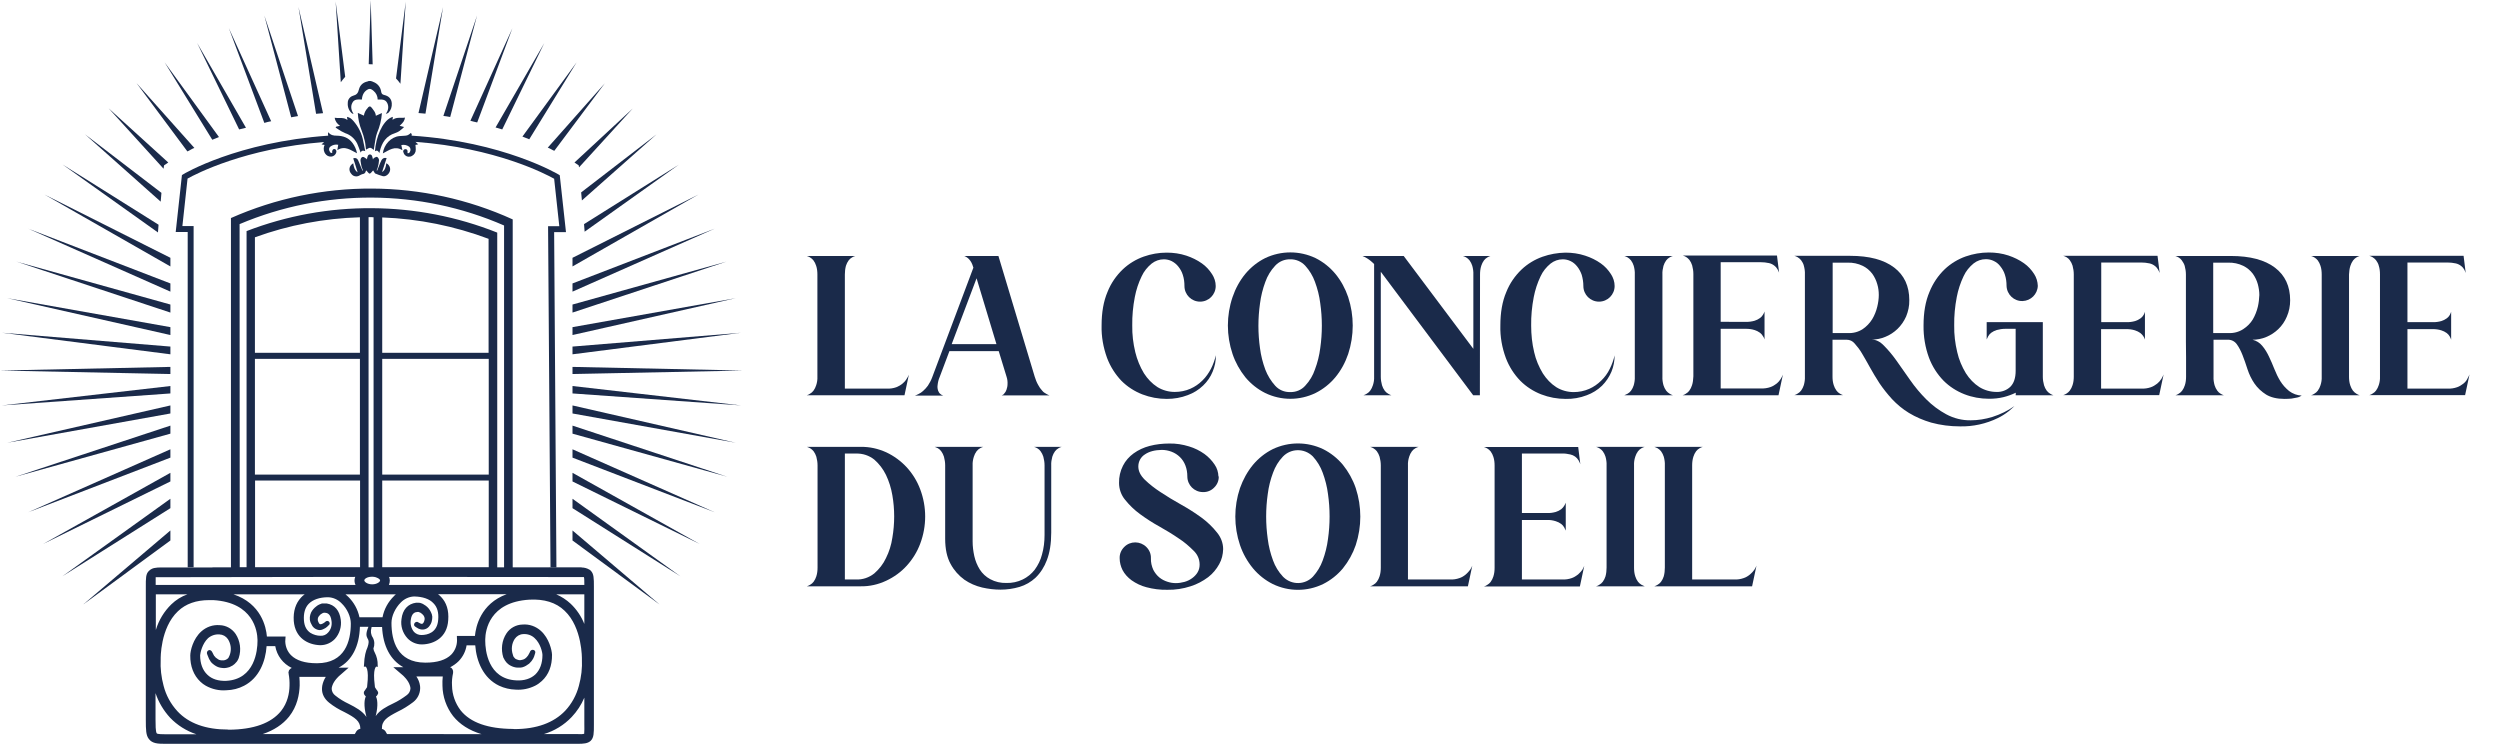 <?xml version="1.0" encoding="utf-8"?>
<!-- Generator: Adobe Illustrator 26.1.0, SVG Export Plug-In . SVG Version: 6.00 Build 0)  -->
<svg version="1.1" id="Calque_1" xmlns="http://www.w3.org/2000/svg" xmlns:xlink="http://www.w3.org/1999/xlink" x="0px" y="0px"
	 viewBox="0 0 1647.6 490.1" style="enable-background:new 0 0 1647.6 490.1;" xml:space="preserve">
<style type="text/css">
	.st0{fill:#1A2A4A;}
</style>
<path class="st0" d="M594.8,252.8c-1.2,1-2.6,1.8-4.1,2.4c-2,0.7-4,1-6.1,0.9h-27.8v-75.2c0-1.9,0.2-3.8,0.7-5.7
	c0.4-1.3,1-2.5,1.8-3.6c0.6-0.8,1.4-1.5,2.3-2c0.7-0.4,1.3-0.7,2.1-0.9h-32c0.7,0.2,1.4,0.5,2.1,0.9c0.9,0.5,1.6,1.2,2.3,2
	c0.8,1.1,1.4,2.3,1.8,3.6c0.6,1.8,0.8,3.8,0.8,5.7v67.4c0.1,1.9-0.2,3.8-0.8,5.6c-0.4,1.3-1,2.5-1.8,3.6c-0.6,0.8-1.4,1.5-2.3,2
	c-0.6,0.4-1.3,0.8-2.1,1h64.4l2.9-13.6c-0.4,1-0.9,1.9-1.5,2.8C596.8,250.9,595.9,251.9,594.8,252.8z"/>
<path class="st0" d="M686.8,257.4c-1-1.1-1.9-2.3-2.6-3.7c-1-1.7-1.7-3.6-2.3-5.5L658,168.7h-22.5c1.2,0.5,2.3,1.2,3.2,2.2
	c1.2,1.3,2,2.9,2.5,4.6l0.3,0.9l-27.2,72.4c-0.7,1.9-1.7,3.7-2.8,5.4c-0.9,1.3-2,2.4-3.2,3.5c-0.9,0.8-1.9,1.5-3,2
	c-0.7,0.4-1.5,0.7-2.3,1h18.6c-0.7-0.2-1.3-0.6-1.8-1c-0.7-0.5-1.2-1.3-1.5-2.1c-0.4-1.2-0.6-2.4-0.4-3.7c0.2-1.9,0.6-3.7,1.4-5.5
	l6.4-17h32.5l5.2,17c0.5,1.5,0.7,3.2,0.6,4.8c0,1.3-0.3,2.5-0.7,3.7c-0.3,0.9-0.8,1.8-1.5,2.5c-0.4,0.6-1,1-1.7,1.2h31.6
	c-0.7-0.3-1.5-0.6-2.1-1C688.4,259,687.5,258.3,686.8,257.4z M627.2,226.8l16.4-43.4l13.1,43.4L627.2,226.8z"/>
<path class="st0" d="M782.8,260.4c3.8-1.4,7.2-3.5,10.1-6.3c2.7-2.6,4.9-5.7,6.3-9.2c1.4-3.4,2.2-7.1,2.1-10.8
	c-0.7,3.1-1.8,6.1-3.2,8.9c-1.5,2.8-3.3,5.5-5.6,7.7c-2.3,2.3-5,4.2-8,5.5c-3.2,1.4-6.7,2.1-10.3,2.1c-4,0-8-1.1-11.4-3.2
	c-3.6-2.3-6.6-5.5-8.9-9.1c-2.6-4.3-4.5-9-5.7-13.9c-1.4-5.8-2.1-11.7-2-17.6c-0.1-6.3,0.5-12.6,1.7-18.8c0.9-4.7,2.4-9.3,4.5-13.6
	c1.5-3.3,3.8-6.1,6.6-8.4c2.3-1.8,5.1-2.8,8-2.8c1.8,0,3.6,0.4,5.2,1.2c1.7,0.9,3.1,2,4.3,3.5c1.3,1.6,2.4,3.5,3,5.5
	c0.8,2.4,1.1,4.9,1.1,7.4c0,5.7,4.6,10.3,10.3,10.3c5.7,0,10.3-4.6,10.3-10.3c0-2.8-0.9-5.5-2.4-7.8c-1.8-2.8-4-5.2-6.7-7.1
	c-3.1-2.2-6.6-3.9-10.2-5.1c-4.2-1.4-8.6-2-13-2c-5.2,0-10.3,0.9-15.1,2.6c-5.1,1.8-9.9,4.7-13.8,8.4c-4.4,4.2-7.9,9.3-10.1,14.9
	c-2.6,6.1-3.9,13.4-3.9,22.1c-0.2,7.3,1.1,14.5,3.6,21.4c2.1,5.6,5.4,10.8,9.5,15.1c3.9,3.9,8.6,6.9,13.7,8.9c5.2,2,10.6,3,16.2,3
	C773.7,262.9,778.4,262.1,782.8,260.4z"/>
<path class="st0" d="M880,248.7c3.8-4.6,6.6-9.8,8.5-15.4c4-12.2,4-25.3,0-37.5c-1.9-5.6-4.7-10.8-8.5-15.4c-3.6-4.3-8-7.8-13-10.3
	c-10.5-5-22.7-5-33.2,0c-5,2.5-9.4,6-13,10.3c-3.8,4.6-6.6,9.8-8.5,15.4c-4.1,12.1-4.1,25.3,0,37.5c1.9,5.6,4.8,10.8,8.5,15.4
	c3.6,4.3,8,7.8,13,10.3c10.5,5.1,22.7,5.1,33.2,0C872,256.5,876.4,253,880,248.7z M860.2,254.2c-2.5,2.8-6.1,4.3-9.9,4.2
	c-3.8,0.1-7.4-1.4-9.9-4.2c-2.8-3.1-5-6.7-6.5-10.6c-1.7-4.6-2.9-9.3-3.5-14.1c-1.4-9.8-1.4-19.7,0-29.5c0.6-4.8,1.8-9.6,3.5-14.2
	c1.4-4,3.6-7.6,6.5-10.7c2.6-2.8,6.2-4.3,9.9-4.2c3.7-0.1,7.3,1.4,9.9,4.2c2.8,3.1,5,6.7,6.4,10.6c1.7,4.6,2.9,9.3,3.5,14.2
	c1.4,9.8,1.4,19.7,0,29.5c-0.6,4.8-1.8,9.6-3.5,14.1C865.3,247.4,863.1,251.1,860.2,254.2z"/>
<path class="st0" d="M975.4,180.9c0-1.9,0.2-3.8,0.8-5.7c0.4-1.3,1-2.5,1.8-3.6c0.6-0.8,1.4-1.5,2.3-2c0.6-0.4,1.3-0.7,2-0.9h-18.2
	c0.7,0.2,1.4,0.5,2.1,0.9c0.9,0.5,1.6,1.2,2.3,2c0.8,1.1,1.4,2.3,1.8,3.6c0.5,1.8,0.8,3.8,0.7,5.7v49l-45.9-61.2h-27.2
	c1.2,0.5,2.3,1,3.3,1.7c1.6,1,3.1,2.3,4.4,3.6v74.3c0.1,1.9-0.2,3.8-0.8,5.6c-0.4,1.3-1,2.5-1.8,3.6c-0.6,0.8-1.4,1.5-2.3,2
	c-0.6,0.4-1.3,0.7-2.1,1H917c-0.7-0.2-1.4-0.6-2.1-1c-0.9-0.5-1.7-1.2-2.3-2c-0.8-1.1-1.4-2.3-1.8-3.6c-0.5-1.8-0.8-3.7-0.8-5.6
	v-69.2l60.9,81.4h4.4L975.4,180.9z"/>
<path class="st0" d="M1062,245c1.4-3.4,2.1-7.1,2.1-10.8c-0.7,3.1-1.8,6.1-3.2,8.9c-1.4,2.9-3.3,5.5-5.6,7.7c-2.3,2.3-5,4.2-8,5.5
	c-3.2,1.4-6.7,2.1-10.2,2.1c-4,0-8-1.1-11.4-3.2c-3.6-2.3-6.6-5.5-8.9-9.1c-2.6-4.3-4.6-9-5.7-13.9c-1.4-5.8-2-11.7-2-17.6
	c-0.1-6.3,0.5-12.6,1.7-18.8c0.9-4.7,2.4-9.3,4.5-13.7c1.5-3.3,3.8-6.1,6.6-8.4c2.3-1.8,5.1-2.8,8-2.8c1.8,0,3.6,0.4,5.2,1.2
	c1.7,0.8,3.1,2,4.3,3.5c1.3,1.6,2.3,3.5,3,5.5c0.7,2.4,1.1,4.9,1.1,7.4c0,5.7,4.6,10.3,10.3,10.3c5.7,0,10.3-4.6,10.3-10.3l0,0
	c0-2.8-0.9-5.5-2.4-7.8c-1.8-2.8-4-5.2-6.7-7.1c-3.1-2.2-6.6-3.9-10.3-5.1c-4.2-1.4-8.6-2-13-2c-5.2,0.1-10.3,1-15.1,2.7
	c-5.1,1.8-9.9,4.7-13.8,8.4c-4.4,4.2-7.9,9.3-10.1,14.9c-2.6,6.1-3.9,13.4-3.9,22.1c-0.2,7.3,1.1,14.5,3.6,21.3
	c2.1,5.6,5.4,10.8,9.6,15.1c3.9,3.9,8.6,6.9,13.7,8.9c5.2,2,10.6,3,16.2,3c4.7,0.1,9.4-0.7,13.8-2.4c3.8-1.4,7.2-3.5,10.1-6.3
	C1058.4,251.6,1060.5,248.5,1062,245z"/>
<path class="st0" d="M1096.3,175.2c0.4-1.3,1-2.5,1.8-3.6c0.6-0.8,1.4-1.5,2.3-2c0.7-0.4,1.4-0.7,2.1-0.9h-32
	c0.7,0.2,1.4,0.5,2.1,0.9c0.9,0.5,1.6,1.2,2.3,2c0.8,1.1,1.4,2.3,1.8,3.6c0.5,1.8,0.8,3.8,0.7,5.7v67.4c0.1,1.9-0.2,3.8-0.7,5.6
	c-0.4,1.3-1,2.5-1.8,3.6c-0.6,0.8-1.4,1.5-2.3,2c-0.7,0.4-1.4,0.7-2.1,1h32c-0.7-0.2-1.4-0.6-2.1-1c-0.9-0.5-1.6-1.2-2.3-2
	c-0.8-1.1-1.4-2.3-1.8-3.6c-0.5-1.8-0.8-3.7-0.7-5.6v-67.4C1095.5,179,1095.8,177.1,1096.3,175.2z"/>
<path class="st0" d="M1115.1,253.9c-0.4,1.3-1,2.5-1.8,3.6c-0.6,0.8-1.4,1.5-2.3,2c-0.6,0.4-1.3,0.8-2.1,1h63.2l2.9-13.6
	c-0.4,1-0.9,1.9-1.4,2.8c-0.7,1.1-1.6,2.2-2.6,3c-1.3,1-2.7,1.9-4.2,2.4c-2,0.7-4.1,1-6.2,0.9H1134v-39.3h16.6
	c1.9,0,3.8,0.2,5.7,0.8c1.3,0.4,2.5,1,3.6,1.8c0.8,0.6,1.5,1.4,2,2.3c0.4,0.6,0.8,1.3,1,2.1v-18.4c-0.2,0.7-0.6,1.4-1,2.1
	c-0.5,0.9-1.2,1.6-2,2.2c-1.1,0.8-2.3,1.4-3.6,1.8c-1.8,0.5-3.8,0.8-5.7,0.7H1134v-39.3h26.3c1.9,0,3.8,0.2,5.6,0.6
	c1.3,0.3,2.5,0.9,3.5,1.7c0.8,0.6,1.5,1.4,2,2.3c0.4,0.7,0.8,1.5,1.1,2.3l-1.4-11.3H1109c0.7,0.2,1.4,0.5,2.1,0.9
	c0.9,0.5,1.6,1.2,2.3,2c0.8,1.1,1.4,2.3,1.8,3.6c0.5,1.8,0.8,3.8,0.8,5.7v67.4C1115.9,250.2,1115.7,252.1,1115.1,253.9z"/>
<path class="st0" d="M1313,274.8c-4.6,1.4-9.4,2.2-14.2,2.2c-5.6,0.1-11.2-1.3-16.2-4c-4.8-2.6-9.2-5.9-13.1-9.8
	c-3.9-3.9-7.5-8.2-10.7-12.8c-3.2-4.6-6.2-8.9-9-12.8c-2.5-3.5-5.2-6.8-8.2-9.8c-2.6-2.7-5.3-4-8.1-4c3.1,0,6.2-0.6,9-1.8
	c3-1.2,5.7-3,8-5.2c2.4-2.3,4.3-5.1,5.7-8.2c1.4-3.4,2.2-7.1,2.1-10.8c0-9.2-3.3-16.4-10-21.5c-6.7-5.1-16.3-7.7-29.1-7.7h-36.6
	c0.7,0.2,1.4,0.5,2.1,0.9c0.9,0.5,1.6,1.2,2.3,2c0.8,1.1,1.5,2.3,1.8,3.6c0.5,1.8,0.8,3.8,0.7,5.7v67.4c0.1,1.9-0.2,3.8-0.7,5.6
	c-0.4,1.3-1,2.5-1.8,3.6c-0.6,0.8-1.4,1.5-2.3,2c-0.6,0.4-1.3,0.8-2.1,1h32c-0.7-0.2-1.4-0.6-2.1-1c-0.9-0.5-1.6-1.2-2.2-2
	c-0.8-1.1-1.4-2.3-1.8-3.6c-0.6-1.8-0.8-3.7-0.8-5.6v-24.3h9.4c2,0,3.9,0.9,5.2,2.5c1.8,2,3.4,4.1,4.8,6.5c1.6,2.7,3.4,5.8,5.2,9.1
	s4,6.9,6.3,10.5c2.5,3.7,5.3,7.2,8.3,10.5c3.3,3.5,7,6.6,11.1,9.1c4.6,2.8,9.6,4.9,14.7,6.4c6.2,1.7,12.6,2.5,19,2.5
	c8.6,0.2,17.2-1.7,25-5.5c2.5-1.2,4.8-2.7,7-4.4c1.8-1.5,3-2.6,3.9-3.5C1323.3,270.7,1318.3,273.1,1313,274.8z M1227.6,216.9
	c-2.9,1.9-6.4,2.8-9.9,2.6h-9.9v-46.4h9.9c3.4-0.1,6.8,0.6,9.9,2.1c2.5,1.2,4.6,3,6.3,5.2c1.5,2.1,2.6,4.4,3.3,6.9
	c0.7,2.3,1,4.7,1,7.1c0,2.6-0.4,5.2-1,7.7c-0.7,2.9-1.8,5.7-3.3,8.2C1232.3,212.9,1230.1,215.2,1227.6,216.9z"/>
<path class="st0" d="M1328.4,260.5h24.9c-0.7-0.2-1.4-0.6-2.1-1c-0.9-0.5-1.6-1.2-2.3-2c-0.8-1.1-1.4-2.3-1.8-3.6
	c-0.5-1.8-0.8-3.7-0.8-5.6v-36h-37v11.4c0.3-0.6,0.6-1.3,1-2.1c0.5-0.9,1.2-1.7,2-2.3c1.1-0.8,2.3-1.4,3.6-1.8
	c1.8-0.5,3.7-0.8,5.7-0.8h6.8v27.7c0,4.7-1.2,8.2-3.5,10.5c-2.4,2.3-5.7,3.5-9,3.4c-4,0-8-1.1-11.4-3.2c-3.6-2.3-6.6-5.5-8.9-9.1
	c-2.6-4.3-4.6-9-5.7-13.9c-1.4-5.8-2.1-11.7-2-17.6c-0.1-6.3,0.5-12.6,1.7-18.8c0.9-4.7,2.4-9.3,4.5-13.7c1.5-3.3,3.8-6.1,6.6-8.4
	c2.3-1.8,5.1-2.8,8.1-2.8c1.8,0,3.6,0.4,5.2,1.2c1.7,0.8,3.2,2,4.3,3.5c1.3,1.6,2.4,3.5,3,5.5c0.8,2.4,1.1,4.9,1.1,7.4
	c0.2,5.7,4.9,10.2,10.6,10c5.4-0.2,9.8-4.5,10-10c-0.1-2.8-0.9-5.5-2.4-7.8c-1.8-2.8-4-5.2-6.7-7.1c-3.1-2.2-6.6-3.9-10.2-5.1
	c-4.2-1.4-8.6-2-13-2c-5.2,0-10.3,0.9-15.2,2.6c-5.1,1.8-9.9,4.7-13.8,8.4c-4.4,4.2-7.8,9.3-10.1,15c-2.6,6.1-3.9,13.4-3.9,22.1
	c-0.1,7.3,1.1,14.5,3.6,21.3c2.1,5.6,5.4,10.8,9.6,15.1c3.9,3.9,8.6,6.9,13.7,8.9c5.1,2,10.6,3,16.2,3c3.3,0,6.5-0.3,9.7-1.1
	c2.8-0.7,5.5-1.7,8-2.9L1328.4,260.5L1328.4,260.5z"/>
<path class="st0" d="M1421.7,252.8c-1.3,1-2.7,1.9-4.2,2.4c-2,0.7-4.1,1-6.2,0.9h-26.6v-39.2h16.6c1.9,0,3.8,0.2,5.7,0.8
	c1.3,0.4,2.5,1,3.6,1.8c1.4,1.1,2.5,2.6,3,4.3v-18.3c-0.2,0.7-0.5,1.4-0.9,2.1c-0.5,0.9-1.2,1.6-2,2.2c-1.1,0.8-2.3,1.4-3.6,1.8
	c-1.8,0.5-3.8,0.8-5.7,0.7h-16.6v-39.3h26.3c1.9,0,3.8,0.2,5.6,0.6c1.3,0.3,2.5,0.9,3.5,1.7c0.8,0.6,1.5,1.4,2,2.3
	c0.4,0.7,0.8,1.5,1.1,2.3l-1.4-11.3h-62.1c0.7,0.2,1.4,0.5,2.1,0.9c0.9,0.5,1.6,1.2,2.2,2c0.8,1.1,1.4,2.3,1.8,3.6
	c0.5,1.8,0.8,3.8,0.8,5.7v67.4c0,1.9-0.2,3.8-0.8,5.6c-0.4,1.3-1,2.5-1.8,3.6c-0.6,0.8-1.4,1.5-2.2,2c-0.7,0.4-1.4,0.8-2.1,1h63.2
	l2.9-13.6c-0.4,1-0.9,1.9-1.4,2.8C1423.7,250.9,1422.8,251.9,1421.7,252.8z"/>
<path class="st0" d="M1502.9,251.3c-1.6-2.6-2.9-5.3-4-8.1c-1.2-2.9-2.3-5.7-3.6-8.3c-1.2-2.5-2.6-4.9-4.4-7c-1.6-2-3.9-3.4-6.4-4
	c3.1,0,6.2-0.6,9-1.8c3-1.2,5.7-3,8-5.2c2.4-2.3,4.3-5.1,5.6-8.2c1.5-3.4,2.2-7.1,2.2-10.8c0-9.2-3.3-16.4-10-21.5
	c-6.7-5.1-16.4-7.7-29.1-7.7h-36.6c0.7,0.2,1.4,0.5,2.1,0.9c0.9,0.5,1.6,1.2,2.2,2c0.8,1.1,1.5,2.3,1.9,3.6c0.5,1.8,0.8,3.8,0.8,5.7
	v35.7c0,2.4,0,5.3,0,8.5s0.1,6.7,0.1,10.5v12.7c0,1.9-0.2,3.8-0.8,5.6c-0.4,1.3-1,2.5-1.8,3.6c-0.6,0.8-1.4,1.5-2.3,2
	c-0.6,0.4-1.3,0.8-2.1,1h31.9c-0.7-0.2-1.4-0.6-2.1-1c-0.9-0.5-1.6-1.2-2.2-2c-0.8-1.1-1.4-2.3-1.8-3.6c-0.5-1.8-0.8-3.7-0.7-5.6
	v-24.4h9.4c2.3-0.1,4.5,1,5.9,2.9c1.6,2.2,2.8,4.7,3.8,7.2c1.1,2.8,2.2,5.9,3.3,9.4c1.1,3.3,2.6,6.5,4.6,9.4c2,2.9,4.6,5.3,7.6,7.2
	c3.1,1.9,7.2,2.9,12.2,2.9c1.5,0,3-0.1,4.5-0.2c1.3-0.2,2.5-0.4,3.8-0.7c1.1-0.2,2.1-0.7,3-1.3c-3-0.1-5.9-1.2-8.3-3
	C1506.3,255.8,1504.4,253.7,1502.9,251.3z M1478.4,216.9c-2.9,1.9-6.4,2.8-9.9,2.6h-9.9v-46.4h9.9c3.4-0.1,6.8,0.6,9.9,2.1
	c2.5,1.2,4.6,3,6.3,5.2c1.5,2.1,2.6,4.4,3.3,6.9c0.6,2.3,1,4.7,1,7.1c-0.1,2.6-0.4,5.2-1,7.8c-0.7,2.9-1.8,5.7-3.3,8.3
	C1483.2,213,1481,215.2,1478.4,216.9z"/>
<path class="st0" d="M1549,175.2c0.4-1.3,1-2.5,1.8-3.6c1.1-1.4,2.6-2.4,4.3-2.9h-32c0.7,0.2,1.4,0.5,2.1,0.9c0.9,0.5,1.6,1.2,2.3,2
	c0.8,1.1,1.4,2.3,1.8,3.6c0.6,1.8,0.8,3.8,0.8,5.7v67.4c0.1,1.9-0.2,3.8-0.8,5.6c-0.4,1.3-1,2.5-1.8,3.6c-0.6,0.8-1.4,1.5-2.3,2
	c-0.6,0.4-1.3,0.8-2.1,1h32c-0.7-0.2-1.4-0.6-2.1-1c-0.9-0.5-1.6-1.2-2.3-2c-0.8-1.1-1.4-2.3-1.8-3.6c-0.6-1.8-0.8-3.7-0.8-5.6
	v-67.4C1548.2,179,1548.4,177,1549,175.2z"/>
<path class="st0" d="M1623.5,252.8c-1.3,1-2.7,1.9-4.2,2.4c-2,0.7-4.1,1-6.2,0.9h-26.5v-39.2h16.6c1.9,0,3.8,0.2,5.7,0.8
	c1.3,0.4,2.5,1,3.6,1.8c0.8,0.6,1.5,1.4,2,2.3c0.4,0.7,0.7,1.4,0.9,2.1v-18.4c-0.2,0.7-0.6,1.4-0.9,2.1c-0.5,0.9-1.2,1.6-2,2.2
	c-1.1,0.8-2.3,1.4-3.6,1.8c-1.8,0.5-3.8,0.8-5.7,0.7h-16.6v-39.3h26.3c1.9,0,3.8,0.2,5.6,0.6c1.3,0.3,2.5,0.9,3.5,1.7
	c0.8,0.6,1.5,1.4,2,2.3c0.4,0.7,0.7,1.5,1,2.3l-1.4-11.3h-62.1c0.7,0.2,1.4,0.5,2.1,0.9c0.9,0.5,1.6,1.2,2.3,2
	c0.8,1.1,1.5,2.3,1.8,3.6c0.6,1.8,0.8,3.8,0.8,5.7v67.4c0.1,1.9-0.2,3.8-0.8,5.6c-0.4,1.3-1,2.5-1.8,3.6c-0.6,0.8-1.4,1.5-2.3,2
	c-0.6,0.4-1.3,0.8-2.1,1h63.1l2.9-13.6c-0.4,1-0.9,1.9-1.4,2.8C1625.5,250.9,1624.6,251.9,1623.5,252.8z"/>
<path class="st0" d="M597.6,308c-3.8-4.1-8.4-7.5-13.5-9.9c-5.3-2.4-11-3.7-16.8-3.6h-35.5c0.7,0.2,1.4,0.6,2.1,0.9
	c0.9,0.5,1.6,1.2,2.3,2c0.8,1.1,1.4,2.3,1.8,3.6c0.5,1.8,0.8,3.8,0.8,5.7v67.4c0,1.9-0.2,3.8-0.8,5.7c-0.4,1.3-1,2.5-1.8,3.6
	c-0.6,0.8-1.4,1.5-2.3,2c-0.7,0.4-1.3,0.7-2.1,1h35.5c5.8,0.1,11.5-1.2,16.8-3.7c5.1-2.4,9.7-5.7,13.5-9.9c3.9-4.3,6.9-9.2,8.9-14.6
	c4.3-11.5,4.3-24.1,0-35.6C604.5,317.2,601.5,312.3,597.6,308z M588.1,354.4c-0.7,4.7-2.1,9.2-4.2,13.4c-1.8,3.9-4.5,7.3-7.7,10.1
	c-3.4,2.7-7.6,4.2-12,4h-7.4v-83h7.4c4.4-0.1,8.6,1.3,12,4c3.2,2.8,5.8,6.2,7.7,10.1c2,4.2,3.4,8.7,4.2,13.4
	C589.7,335.6,589.7,345.1,588.1,354.4L588.1,354.4z"/>
<path class="st0" d="M683.6,295.4c0.9,0.5,1.6,1.2,2.2,2c0.8,1.1,1.4,2.3,1.8,3.6c0.5,1.8,0.8,3.8,0.8,5.7v45.9
	c0,4.4-0.5,8.7-1.7,12.9c-0.9,3.6-2.6,7-4.8,10c-2.1,2.7-4.8,4.9-7.9,6.4c-3.3,1.6-7,2.4-10.7,2.3c-3.7,0.1-7.4-0.7-10.7-2.5
	c-2.8-1.5-5.2-3.7-6.9-6.4c-1.7-2.7-2.9-5.7-3.6-8.8c-0.7-3.2-1.1-6.4-1.1-9.6v-50.2c-0.1-1.9,0.2-3.8,0.8-5.7
	c0.4-1.3,1-2.5,1.8-3.6c0.6-0.8,1.4-1.5,2.3-2c0.7-0.4,1.4-0.7,2.1-0.9h-32c0.7,0.2,1.4,0.6,2.1,0.9c0.9,0.5,1.6,1.2,2.2,2
	c0.8,1.1,1.4,2.3,1.8,3.6c0.5,1.8,0.8,3.8,0.8,5.7V355c0,6.8,1.2,12.4,3.6,16.7c2.2,4.1,5.3,7.6,9,10.3c3.6,2.5,7.6,4.2,11.8,5.2
	c4,0.9,8,1.4,12.1,1.4c4.2,0,8.4-0.6,12.5-1.8c4-1.2,7.6-3.3,10.6-6.1c3.3-3.2,5.8-7.2,7.4-11.5c1.9-4.9,2.9-10.9,2.9-18.2v-44.3
	c-0.1-1.9,0.2-3.8,0.7-5.7c0.4-1.3,1-2.5,1.8-3.6c0.6-0.8,1.4-1.5,2.3-2c0.6-0.4,1.3-0.7,2.1-0.9h-18.2
	C682.2,294.7,682.9,295,683.6,295.4z"/>
<path class="st0" d="M791.8,341.1c-4.3-3.1-8.8-6-13.5-8.6c-4.9-2.7-9.4-5.5-13.5-8.2c-3.7-2.4-7.2-5.1-10.4-8.2
	c-2.8-2.8-4.2-5.6-4.2-8.7c0-3.2,1.6-6.2,4.3-7.9c2.9-2,6.6-2.9,11.1-3c2.2,0,4.4,0.4,6.5,1.2c4.2,1.6,7.5,4.8,9.1,9
	c0.9,2.3,1.3,4.8,1.3,7.3c0,5.7,4.6,10.3,10.3,10.3c2.8,0.1,5.5-1,7.4-3c2-1.9,3.1-4.6,3-7.3L803,314c-0.1-2.8-0.9-5.5-2.5-7.8
	c-1.8-2.7-4.1-5.1-6.7-7c-3.1-2.2-6.5-3.9-10.2-5c-4.2-1.3-8.6-2-13-1.9c-4.4,0-8.8,0.5-13,1.6c-3.8,1-7.3,2.6-10.5,4.9
	c-2.9,2.1-5.4,4.9-7,8.1c-1.8,3.5-2.7,7.5-2.6,11.4c0,4,1.4,8,4,11.1c2.8,3.5,6.1,6.7,9.8,9.4c4.1,3,8.4,5.8,12.8,8.2
	c4.6,2.6,8.9,5.2,12.8,7.9c3.6,2.3,6.8,5.1,9.8,8.1c2.5,2.4,3.9,5.6,3.9,9.1c0,1.8-0.4,3.6-1.4,5.2c-0.9,1.5-2.2,2.8-3.6,3.8
	c-1.5,1.1-3.2,1.9-5,2.4c-1.8,0.5-3.8,0.8-5.7,0.8c-1.9,0-3.7-0.3-5.5-0.9c-1.9-0.6-3.7-1.5-5.3-2.8c-1.7-1.4-3-3.1-4-5
	c-1.1-2.4-1.7-5-1.6-7.7c0.1-2.8-1-5.4-3-7.4c-4-4-10.6-4.1-14.6,0c-2,2-3.1,4.6-3,7.4c0,2.7,0.7,5.4,1.9,7.8
	c1.4,2.7,3.5,4.9,5.9,6.7c3,2.1,6.3,3.7,9.8,4.6c4.5,1.2,9.1,1.8,13.8,1.7c5.2,0.1,10.4-0.7,15.3-2.3c4.2-1.3,8.1-3.4,11.6-6
	c3-2.3,5.5-5.3,7.3-8.6c1.7-3,2.5-6.4,2.6-9.9c0-4-1.5-7.9-4.1-11C799.1,347.2,795.6,343.9,791.8,341.1z"/>
<path class="st0" d="M885,306.3c-3.6-4.3-8-7.8-13-10.3c-10.5-5-22.7-5-33.2,0c-5,2.5-9.4,6-13,10.3c-3.8,4.6-6.6,9.8-8.6,15.4
	c-4.1,12.2-4.1,25.3,0,37.5c1.9,5.6,4.8,10.8,8.6,15.4c3.6,4.3,8,7.8,13,10.3c10.5,5.1,22.7,5.1,33.2,0c5-2.5,9.4-6,13-10.3
	c3.7-4.6,6.6-9.8,8.5-15.4c4-12.2,4-25.3,0-37.5C891.6,316.1,888.7,310.9,885,306.3z M875.2,355.2c-0.6,4.8-1.8,9.6-3.5,14.2
	c-1.4,3.9-3.6,7.5-6.4,10.6c-5.2,5.5-13.9,5.7-19.4,0.4c-0.1-0.1-0.3-0.3-0.4-0.4c-2.9-3.1-5.1-6.7-6.5-10.6
	c-1.7-4.6-2.9-9.3-3.5-14.2c-1.4-9.8-1.4-19.8,0-29.6c0.6-4.8,1.8-9.6,3.5-14.1c1.4-3.9,3.6-7.6,6.5-10.6c5.3-5.5,14-5.6,19.5-0.3
	c0.1,0.1,0.2,0.2,0.3,0.3c2.8,3.1,5,6.7,6.4,10.6c1.7,4.6,2.9,9.3,3.5,14.1C876.6,335.4,876.6,345.4,875.2,355.2z"/>
<path class="st0" d="M966,378.6c-1.2,1-2.6,1.9-4.2,2.4c-2,0.7-4,1-6.1,0.9h-27.8v-75.2c-0.1-1.9,0.2-3.8,0.8-5.7
	c0.4-1.3,1-2.5,1.8-3.6c0.6-0.8,1.4-1.5,2.3-2c0.7-0.4,1.4-0.7,2.1-0.9h-31.9c0.7,0.2,1.4,0.5,2.1,0.9c0.9,0.5,1.6,1.2,2.3,2
	c0.8,1.1,1.4,2.3,1.8,3.6c0.5,1.8,0.8,3.8,0.8,5.7v67.4c0,1.9-0.2,3.8-0.8,5.7c-0.4,1.3-1,2.5-1.8,3.6c-0.6,0.8-1.4,1.5-2.3,2
	c-0.6,0.4-1.3,0.8-2.1,1h64.4l2.9-13.6c-0.4,1-0.9,1.9-1.5,2.8C968,376.7,967,377.7,966,378.6z"/>
<path class="st0" d="M1040,378.6c-1.3,1-2.7,1.9-4.2,2.4c-2,0.7-4.1,1-6.2,0.9H1003v-39.2h16.6c1.9-0.1,3.8,0.2,5.7,0.8
	c1.3,0.4,2.5,1,3.6,1.8c0.8,0.6,1.5,1.4,2,2.3c0.4,0.7,0.7,1.4,1,2.1v-18.4c-0.3,0.7-0.6,1.4-1,2c-0.5,0.9-1.2,1.6-2,2.3
	c-1.1,0.8-2.3,1.4-3.6,1.8c-1.8,0.5-3.8,0.8-5.7,0.7H1003v-39.2h26.3c1.9-0.1,3.8,0.2,5.6,0.6c2.3,0.5,4.3,1.9,5.5,4
	c0.4,0.8,0.8,1.5,1.1,2.4l-1.4-11.3H978c0.7,0.2,1.4,0.5,2.1,0.9c0.9,0.5,1.6,1.2,2.3,2c0.8,1.1,1.4,2.3,1.8,3.6
	c0.6,1.8,0.8,3.8,0.8,5.7v67.4c0,1.9-0.2,3.8-0.8,5.7c-0.4,1.3-1,2.5-1.8,3.6c-0.6,0.8-1.4,1.5-2.3,2c-0.6,0.4-1.3,0.8-2.1,1h63.2
	l2.9-13.6c-0.4,1-0.9,1.9-1.4,2.8C1041.9,376.7,1041,377.7,1040,378.6z"/>
<path class="st0" d="M1077.7,301c0.4-1.3,1-2.5,1.8-3.6c0.6-0.8,1.4-1.5,2.3-2c0.7-0.4,1.4-0.7,2.1-0.9h-32c0.7,0.2,1.4,0.5,2.1,0.9
	c0.9,0.5,1.6,1.2,2.3,2c0.8,1.1,1.4,2.3,1.8,3.6c0.5,1.8,0.8,3.8,0.7,5.7v67.4c0,1.9-0.2,3.8-0.7,5.7c-0.4,1.3-1,2.5-1.8,3.6
	c-0.6,0.8-1.4,1.5-2.3,2c-0.6,0.4-1.3,0.8-2.1,1h32c-0.7-0.3-1.4-0.6-2.1-1c-0.9-0.5-1.6-1.2-2.3-2c-0.8-1.1-1.4-2.3-1.8-3.6
	c-0.6-1.8-0.8-3.8-0.8-5.7v-67.4C1076.8,304.8,1077.1,302.8,1077.7,301z"/>
<path class="st0" d="M1153.3,378.6c-1.2,1-2.6,1.9-4.2,2.4c-2,0.7-4,1-6.1,0.9h-27.8v-75.2c0-1.9,0.2-3.8,0.8-5.7
	c0.4-1.3,1-2.5,1.8-3.6c0.6-0.8,1.4-1.5,2.3-2c0.7-0.4,1.4-0.7,2.1-0.9h-31.9c0.7,0.2,1.4,0.6,2.1,0.9c0.9,0.5,1.6,1.2,2.3,2
	c0.8,1.1,1.4,2.3,1.8,3.6c0.5,1.8,0.8,3.8,0.7,5.7v67.4c0,1.9-0.2,3.8-0.7,5.7c-0.4,1.3-1,2.5-1.8,3.6c-0.6,0.8-1.4,1.5-2.3,2
	c-0.6,0.4-1.3,0.7-2.1,1h64.4l2.9-13.6c-0.4,1-0.9,1.9-1.5,2.8C1155.3,376.7,1154.4,377.7,1153.3,378.6z"/>
<path class="st0" d="M244.3,0L243,42.3c0.9,0,1.7,0,2.6,0.1L244.3,0z"/>
<path class="st0" d="M292,4.7l-16.2,69.8c1.5,0.1,3.1,0.3,4.6,0.4L292,4.7z"/>
<path class="st0" d="M314.5,80.7l23.2-62.1l-27.7,61C311.5,80,313,80.4,314.5,80.7z"/>
<path class="st0" d="M348.8,91.8L380,41.1L344.3,90C345.8,90.5,347.3,91.3,348.8,91.8z"/>
<polygon class="st0" points="381.4,109 381.6,110.3 417,71.5 378.6,107.1 "/>
<polygon class="st0" points="385.3,152.7 447.4,108.5 384.9,147.7 "/>
<path class="st0" d="M267.4,1.1L261,51.7c1.1,1.1,2,2.3,2.9,3.5L267.4,1.1z"/>
<path class="st0" d="M296.7,77.1l17.7-66.9l-22.2,66.2C293.7,76.6,295.2,76.8,296.7,77.1L296.7,77.1z"/>
<polygon class="st0" points="331,85.3 358.7,28.4 326.6,84 "/>
<path class="st0" d="M365.3,99.4l33.3-44.5L361,97.3C362.5,97.8,363.8,98.8,365.3,99.4z"/>
<polygon class="st0" points="383.5,132.1 432.6,88.6 383,126.8 "/>
<path class="st0" d="M212.9,74.6l-16.2-70L208.3,75C209.8,74.9,211.4,74.7,212.9,74.6z"/>
<path class="st0" d="M178.7,79.9l-27.9-61.4L174.2,81C175.7,80.5,177.2,80.2,178.7,79.9z"/>
<path class="st0" d="M144.3,90.3l-35.8-49.2l31.4,51C141.5,91.6,142.9,90.8,144.3,90.3z"/>
<polygon class="st0" points="108.1,109 110.9,107.1 71.6,71.4 107.8,111.2 "/>
<polygon class="st0" points="104.5,148.1 104.5,148.1 41.2,108.4 104.1,153.2 "/>
<polygon class="st0" points="112.3,186.8 18.6,150.7 112.3,192.2 "/>
<polygon class="st0" points="112.3,215.6 4.7,196.5 112.3,220.8 "/>
<polygon class="st0" points="112.3,241.8 0,244.2 112.3,246.5 "/>
<polygon class="st0" points="112.3,267.2 4.7,291.8 112.3,272.5 "/>
<polygon class="st0" points="112.3,296.1 18.6,337.6 112.3,301.6 "/>
<polygon class="st0" points="112.3,328.7 41.1,379.8 112.3,334.9 "/>
<path class="st0" d="M227.5,50.6L221.2,1l3.4,53.2C225.5,53,226.4,51.8,227.5,50.6z"/>
<path class="st0" d="M196.4,76.5l-22.2-66.3l17.7,67.1C193.4,77,194.9,76.8,196.4,76.5z"/>
<path class="st0" d="M162.1,84.2l-32.2-55.9l27.7,57C159.1,85,160.6,84.6,162.1,84.2z"/>
<path class="st0" d="M128.1,97.5L90,54.8l33.5,45C125,99.2,126.5,98,128.1,97.5z"/>
<polygon class="st0" points="106.4,127.1 56,88.5 105.9,132.9 "/>
<polygon class="st0" points="112.3,169.9 29.3,128.2 112.3,175.6 "/>
<polygon class="st0" points="112.3,200.7 10.8,172.4 112.3,206 "/>
<polygon class="st0" points="112.3,228.4 1.3,219.3 112.3,233.5 "/>
<polygon class="st0" points="112.3,254.4 1.1,267.2 112.3,259.3 "/>
<polygon class="st0" points="112.3,280.5 10.2,314.2 112.3,285.8 "/>
<polygon class="st0" points="112.3,311.6 28.4,358.5 112.3,317.3 "/>
<polygon class="st0" points="112.3,349.6 54.8,398.4 112.3,356.2 "/>
<polygon class="st0" points="377.3,192.2 471,150.7 377.3,186.8 "/>
<polygon class="st0" points="377.3,220.8 484.9,196.5 377.3,215.6 "/>
<polygon class="st0" points="377.3,246.5 489.6,244.2 377.3,241.8 "/>
<polygon class="st0" points="377.3,272.5 484.9,291.8 377.3,267.2 "/>
<polygon class="st0" points="377.3,296.1 377.3,301.6 471,337.6 "/>
<polygon class="st0" points="377.3,334.9 448.4,379.8 377.3,328.7 "/>
<polygon class="st0" points="377.3,175.6 460.3,128.2 377.3,169.9 "/>
<polygon class="st0" points="377.3,206 478.8,172.4 377.3,200.7 "/>
<polygon class="st0" points="377.3,233.5 488.3,219.3 377.3,228.4 "/>
<polygon class="st0" points="377.3,259.3 488.5,267.2 377.3,254.4 "/>
<polygon class="st0" points="377.3,280.5 377.3,285.8 479.3,314.2 "/>
<polygon class="st0" points="377.3,311.6 377.3,317.3 461.1,358.5 "/>
<polygon class="st0" points="377.3,356.2 434.7,398.4 377.3,349.6 "/>
<path class="st0" d="M216.4,89.4c-59.8,4.1-95.4,25.2-95.7,25.5l-0.8,0.5l-4.1,37.5h7.9v221h3.9V149h-7.4l3.4-31.3
	c5.5-3.1,38-20,90-24.1l-1.7,1.6c0.6,0.1,1.3,0.2,2,0.3c-0.1,0.4-0.2,0.8-0.4,1.1c-0.8,3.5,1.5,6.8,4.7,6.6c1.8-0.1,3.3-1.5,3.5-3.3
	c0-1-0.5-1.6-1.3-1.7s-1.4,0.6-1.5,1.6c0,0.3,0,0.6,0.1,0.9c-1.1,0.4-1.4-0.3-1.8-1.1c-0.6-0.9-0.4-2.2,0.4-2.9
	c1.5-1.2,3.4-1.7,5.3-1.3c-0.2,1.1-0.4,2.1-0.6,3.5c5.2-3.2,8.9,0.2,13,2.1c-0.5-2.5-1.5-4.8-3-6.8c-2.7-3.6-6.3-4.7-10.4-4.8
	c-2,0-3.9-0.2-5.6-2.3c-0.1,0.7-0.2,1.3-0.1,2C216.3,89.2,216.4,89.3,216.4,89.4z"/>
<path class="st0" d="M263.1,89.7c-5.5,0.6-10.1,5.6-10.8,11.4c4-2,7.8-5.3,12.9-2.1c-0.3-1.4-0.5-2.4-0.7-3.4c1.8-0.4,3.7,0,5.2,1.1
	c0.8,0.8,1.1,2,0.6,3c-0.3,0.9-0.8,1.5-1.8,1.2c0.1-0.2,0.1-0.5,0.1-0.8c0.1-1.1-0.4-1.8-1.4-1.8c-0.8,0-1.4,0.6-1.5,1.4
	c0,0.2,0,0.3,0.1,0.5c0.2,0.8,0.6,1.6,1.2,2.1c1.3,1.2,3.2,1.3,4.6,0.4c1.5-0.8,2.5-2.4,2.4-4.2c0-1-0.1-2-0.2-3
	c0.6-0.1,1.3-0.2,1.8-0.4c-0.6-0.6-1.2-1.1-1.8-1.6c52.8,3.9,85.9,21.2,91.4,24.3l3.4,31.3h-7.4l1.6,224.9h3.9l-1.5-221h7.8
	l-4.1-37.5l-0.8-0.5c-0.4-0.2-36.4-21.7-96.9-25.6c0,0,0.6-0.6-0.4-1.8c-1.8,1.6-2.4,1.8-4.7,1.9C265.1,89.5,264.1,89.6,263.1,89.7z
	"/>
<polygon class="st0" points="362.4,373.8 361.8,373.8 361.9,373.9 362.4,373.9 "/>
<path class="st0" d="M233,75.1c-1.5-2.4-2.1-4.9-0.8-7.3c1.3-2.7,3.9-2.2,6.3-2.2c0.2-3.2,1.6-5.5,4-6.7c0.7-0.4,1.6-0.4,2.3,0
	c0.5,0.3,1,0.6,1.4,1c1.7,1.4,2.7,3.5,2.7,5.7c2.5,0,5.1-0.4,6.4,2.5c1.1,2.4,0.5,4.8-1,7c0.7-0.2,1.3-0.5,1.8-0.9
	c1.5-1.6,2.3-3.8,2.1-6.1c-0.2-2.9-1.9-4.8-5-5.5c-1.3-0.3-1.8-0.9-2-2.2c-0.4-3-2.4-5.4-5.2-6.4c-0.1-0.1-0.3-0.1-0.4-0.2l-1.2-0.4
	H243c-0.1,0-0.2,0-0.3,0.1c-0.4,0.2-0.8,0.3-1.3,0.4c-2.4,0.7-4.2,2.5-4.8,4.9c-0.6,2.6-1.6,3.7-3.9,4.3c-2.1,0.6-3.6,2.6-3.5,4.8
	c-0.2,2.5,0.7,4.9,2.5,6.6C232,74.8,232.5,75,233,75.1z"/>
<path class="st0" d="M246.4,98.8c0-0.6,0.1-1.2,0.2-1.8c0.6-3.1,0.8-6.5,1.9-9.4c1.8-4.2,2.9-8.6,3.2-13.1c-1.4,0.6-2.7,1.2-4,1.8
	c-0.1-1.3-0.6-2.5-1.4-3.5c-0.5-0.8-1.1-1.5-1.7-2.2c-0.6-0.6-1.1-0.6-1.8,0c-0.2,0.1-0.3,0.3-0.4,0.5c-1.4,1.4-2.3,3.2-2.6,5.1
	c-1.3-0.6-2.6-1.2-4-1.8c0.2,3.9,1,7.8,2.5,11.5c0.9,2.3,1.6,4.6,2.1,7c0.5,1.9,0.5,3.9,0.8,5.7c1-0.4,1.8-1.2,2.7-1.2
	S245.5,98.3,246.4,98.8z"/>
<path class="st0" d="M232.8,107.6c-2.9,1.7-3.3,4.9-1.1,7.2c1.3,1.6,3.6,1.9,5.3,0.8c0.5-0.3,1.1-0.6,1.7-0.8c1.1-0.2,2-0.5,2.3-1.8
	c0.1-0.3,0.2-0.5,0.4-0.7c0.9,0.9,1.6,2.2,2.3,2.1s1.4-1.3,2.2-2.1c0.1,0.2,0.4,0.7,0.7,1.1s0.4,0.8,0.6,0.9
	c1.6,0.7,3.3,1.3,5.1,1.8c1.9,0.5,4.2-1.4,4.7-3.5c0.5-2-0.5-4.1-2.4-5c-0.3,2.4-0.8,4.6-2.8,5.8c1-3,2-6.1,3-9.2
	c-2-0.5-3.2,0.4-4.2,3.1c-0.6,1.7-1.3,3.4-2,5.1c-0.1-0.1-0.3-0.1-0.4-0.2c0.3-0.5,0.5-1.1,0.7-1.7c0.5-1.6,0.8-3.3,0.9-5
	c-0.1-0.9-0.6-1.7-1.3-2.1c-0.5-0.2-1.3,0.4-2,0.7c-0.3,0.1-0.4,0.6-0.7,1c-0.4-1.6-0.5-3.3-2-3.3s-1.7,1.8-2,3.3
	c-0.2-0.3-0.2-0.5-0.4-0.5c-0.7-0.4-1.6-1.3-2.3-1.2c-1.1,0.2-1.6,1.4-1.5,2.6c0.2,1.3,0.4,2.6,0.7,3.9c0.3,0.8,0.6,1.6,0.9,2.4
	l-0.3,0.2c-0.5-1.1-1-2.2-1.4-3.3c-0.4-1.2-1-2.4-1.5-3.6c-0.5-1.2-1.8-1.8-3-1.3c-0.1,0-0.2,0.1-0.2,0.1c1,3.1,2,6.1,2.9,9.2
	C233.7,112.2,233.1,110,232.8,107.6z"/>
<path class="st0" d="M224.1,82.9c-1.1,0.3-1.9,0.4-2.6,0.6c-0.1,0.2-0.2,0.4-0.3,0.6c0.5,0.3,1,0.7,1.5,1c1.5,1,3.2,2,4.9,2.7
	c3.4,1.1,6.2,3.6,7.8,6.8c0.9,1.9,1.5,4,2.3,6c0.5-1.5,1.7-1.5,3-1c-0.5-2.3-0.8-4.4-1.3-6.5c-0.9-5-3.2-9.7-6.6-13.5
	c-0.5-0.6-1.1-1.1-1.7-1.6c-0.7-0.5-1.6-0.8-2.4-1c0.1,0.7,0.1,1.3,0.3,2.1c-0.6-0.5-1.4-0.9-2.2-1.1c-2-0.5-4.1,0-6.2-0.4
	C220.8,79.7,222.2,81.7,224.1,82.9z"/>
<path class="st0" d="M257.8,77.4c-5.9,2.7-10.1,13.2-10.7,22.3c1.3-0.9,2.2-0.3,2.9,1.2c0.1-0.5,0.2-0.9,0.3-1.2
	c1.4-5.9,4.4-10.2,9.9-11.9c1.1-0.3,2.1-0.9,3.1-1.5c1.1-0.8,2.1-1.7,3-2.6c-1.2-0.3-2-0.6-2.9-0.8c2.5-2.3,3.2-3.4,3.5-5.4
	c-1.5,0.3-3.2,0-4.8,0.2c-1.2,0.1-2.4,0.5-3.4,1.3c0.1-0.8,0.2-1.4,0.2-2C258.6,77.1,258.1,77.3,257.8,77.4z"/>
<path class="st0" d="M374.1,373.9h-2.9h0h-12.9h-7.6l0,0h5.3h2.6h-20.7V144.6c-58.9-26.8-126.5-27.1-185.7-0.9v23.1v47.9V253v48.3
	v38.2v34.4H140v0.1h-9h-19.2l0,0h-4.4l0,0h-2c-0.9,0-1.8,0-2.7,0.2c-1.7,0.1-3.3,0.8-4.5,2c-2.2,2-2.1,5.1-2.1,10.5c0,1,0,2.2,0,3.4
	v84.2c0,6.8,0.1,10.3,2,12.7c2.2,3,5.9,3.2,10.6,3.2h272.1c3.8,0,6.6-0.2,8.5-2c2.1-2.1,2.1-5.1,2.1-10.6c0-1,0-2.2,0-3.4v-84.2
	c0-1.2,0-2.4,0-3.4c0-5.4,0-8.5-2.1-10.5c-0.2-0.3-0.5-0.5-0.9-0.7c-1.5-0.9-3.3-1.4-5.1-1.4v-0.1H374.1z M157.9,147.7
	c55.8-23.6,118.8-23.3,174.3,0.9v225.3h-4.5V153.3c-53-21.1-112-21.5-165.2-1v221.5h-4.5L157.9,147.7z M273.1,412.5
	c0.5,0.4,0.9,0.8,1.5,1.1h0c0.7,0.5,1.5,0.9,2.3,1.1c1.1,0.3,2.3,0.3,3.4-0.1c1.2-0.4,2.2-1.2,2.9-2.3l0.7-1.1
	c0.3-0.6,0.4-0.9,0.5-1.2l0.1-0.4c0.3-1,0.4-2.1,0.4-3.2c-0.1-1-0.4-2.1-0.9-3c-0.8-1.7-1.9-3.1-3.4-4.2c-0.6-0.4-1.2-0.8-1.9-1.2
	c-0.6-0.3-1.3-0.5-1.9-0.7c-0.8-0.1-1.7-0.1-2.5-0.1c-5.5,0.7-9,4.6-9.7,10.8c-0.7,4.6,0.8,9.2,3.9,12.6c2.4,2.6,5.9,4.1,9.4,4.1
	h0.4c7.7-0.2,16.4-4.5,17.1-16c0.5-6.4-1.1-11.6-4.8-15.4c-0.6-0.6-1.2-1.2-1.9-1.7h45.2c-17.2,6.3-20.3,21.4-20.9,27.5h-11.9
	l0.1,3.2c-0.1,3.4-1.4,6.6-3.8,9.1c-3.5,3.5-9.2,5.3-16.9,5.3h-0.4c-18.3-0.1-22.1-14.4-22.1-26.2c0-4.5,2.5-9.8,6.1-13.4
	c2.3-2.4,5.5-3.9,8.8-4h0.1c5.5,0.1,10.1,1.6,12.7,4.5c2.5,2.5,3.5,6.1,3.1,10.8c-0.6,8.6-7.1,10.1-11.1,10.1c-1.8,0-3.5-0.7-4.8-2
	c-1.8-2.1-2.6-5-2.2-7.8c0.6-5,3.1-5.3,4.5-5.4h0.4c0.2,0,0.4,0,0.5,0.1c0.3,0.1,0.7,0.3,1,0.4c0.8,0.5,1.5,1.1,2.1,1.9
	c0.3,0.4,0.4,0.9,0.6,1.4c0.1,0.5,0.1,0.9,0,1.4l-0.1,0.3c0,0.2-0.1,0.4-0.1,0.5l-0.4,0.9c-0.2,0.3-0.4,0.6-0.7,0.8
	c-0.4,0.3-1.2,0.1-2-0.4l0,0c-0.5-0.2-0.9-0.5-1.3-0.7c-0.1-0.1-0.2-0.1-0.3-0.1c-1.1,0-2,0.8-2,1.9c0,0,0,0,0,0.1
	C273,412,273,412.3,273.1,412.5z M259.7,392.8c-3.9,3.8-6.6,8.7-7.6,14h-15.2c-1.1-5.2-3.7-9.9-7.5-13.6c-0.6-0.5-1.2-1-1.7-1.5
	h33.2C260.4,392.1,260,392.4,259.7,392.8L259.7,392.8z M175.9,419.5c-0.5-6.3-3.8-21.7-22-27.8h46.9c-0.9,0.6-1.7,1.3-2.4,2.1
	c-3.6,3.9-5.2,9-4.8,15.4c0.9,11.4,9.5,15.7,17.2,16h0.4c3.6,0,7-1.5,9.5-4.1c3.1-3.4,4.5-8.1,3.9-12.6c-0.8-6.2-4-9.9-9.3-10.8
	c0,0-2.7,0-3.1,0c-0.6,0.2-1.2,0.4-1.8,0.7c-0.7,0.3-1.3,0.7-1.9,1.2c-1.5,1.1-2.7,2.5-3.5,4.1c-0.4,0.9-0.7,2-0.8,3
	c-0.1,1.1,0,2.2,0.4,3.3l0.1,0.3c0.2,0.4,0.3,0.6,0.6,1.2l0.6,1.1c0.7,1,1.7,1.8,2.8,2.2c1.1,0.5,2.3,0.6,3.5,0.2
	c0.8-0.3,1.6-0.7,2.3-1.1c0.6-0.4,1.2-0.9,1.8-1.5l0,0c0.2-0.3,0.5-0.6,0.7-0.8c0.1-0.1,0.1-0.1,0.2-0.1l0,0
	c0.1-0.2,0.1-0.4,0.1-0.6c0-0.9-0.7-1.7-1.6-1.7c0,0,0,0,0,0c-0.4,0-0.9,0.2-1.2,0.5c-0.5,0.5-1.1,0.9-1.7,1.2
	c-0.5,0.3-1.1,0.5-1.6,0.5c-0.2,0-0.4-0.1-0.5-0.2c-0.2-0.1-0.5-0.4-0.6-0.7l-0.4-0.9c0-0.1-0.1-0.3-0.2-0.5V409
	c-0.1-0.5-0.1-1,0-1.5c0.1-0.5,0.3-0.9,0.6-1.3c0.5-0.7,1.2-1.4,2-1.8c0.3-0.2,0.6-0.4,1-0.5c0.2-0.1,0.3-0.1,0.5-0.1h0.4
	c1.4,0.1,3.9,0.4,4.5,5.5c0.4,2.8-0.4,5.6-2.3,7.6c-1.2,1.4-3,2.2-4.9,2.1c-2.4,0-4.7-0.7-6.7-1.9c-2.2-1.5-4-3.9-4.3-8.3
	c-0.3-4.6,0.7-8.3,3.1-10.8c2.7-2.8,7.2-4.4,12.8-4.4c3.4,0.1,6.6,1.6,8.9,4c3.7,3.5,6.1,8.9,6.1,13.3c0,11.8-3.9,26.1-22.1,26.2
	h-0.4c-7.7,0-13.4-1.8-16.9-5.3c-2.4-2.4-3.7-5.7-3.8-9.1l0.2-3.2L175.9,419.5z M250.5,382.5c0,1-2.1,2.6-5.2,2.6s-5.2-1.6-5.2-2.6
	s1.8-2.3,4.7-2.4h1C248.6,380.3,250.5,381.7,250.5,382.5L250.5,382.5z M246.2,160.9L246.2,160.9v213h-3.3V143.1h0.8
	c0.9,0,1.7,0,2.5,0.1L246.2,160.9z M237.2,312.8h-69.2v-76.3h69.2V312.8z M237.2,232.5h-69.2v-76.1c22.2-8.1,45.6-12.5,69.2-13.2
	L237.2,232.5z M168.1,316.7h69.2v57.1h-69.2V316.7z M322.1,236.5v76.3h-70.2v-76.3H322.1z M251.9,232.5v-89.2
	c24,0.9,47.7,5.7,70.1,14.1v75.1L251.9,232.5z M322.1,316.7v57.1h-70.2v-57.1H322.1z M102.6,380.4L102.6,380.4c0.5,0,2.8,0,6.3,0
	c0.6,0,1.2,0,1.9,0c28.8-0.1,123.3-0.2,123.3-0.2c-0.7,1.7-0.6,3.7,0.2,5.3H105h-2.4C102.6,383.2,102.6,380.8,102.6,380.4z
	 M123.5,391.7c-4,1.4-7.6,3.7-10.6,6.6c-4.7,4.6-8.2,10.3-10.1,16.6c-0.1,0.1-0.1,0.3-0.1,0.4v-23.6L123.5,391.7z M108.7,483.9
	c-1.5,0-4.9,0-5.4-0.6c-0.8-1.1-0.8-6-0.8-9.1v-17.4c2,6,5.3,11.5,9.6,16.2c4.8,5,10.7,8.7,17.3,10.9H108.7z M150.3,480.8
	c-14.6,0-25.9-4-33.4-12.1c-4.4-4.8-7.5-10.5-9.1-16.8c-1.5-5.6-2.2-11.4-1.9-17.2v-0.4c0-0.2-0.4-20.4,11.4-31.5
	c5.1-4.9,12.1-7.3,20.5-7.3c0.9,0,1.8,0,2.8,0c26.4,1.6,29,20.4,29.1,26.1c0,0.2,0,0.5,0,0.7v0.3c0,5.9-1.7,25.1-20.6,26.1
	c-5.1,0.2-9.4-1.1-12.4-4c-3.2-3-4.8-7.5-4.8-12.8c0.1-1.7,1.4-7.7,5.2-11.3c2.1-1.8,4.8-2.7,7.5-2.5c2.3,0.1,4.3,1.2,5.6,3.1
	c2,3.1,2.5,7,1.2,10.5l-0.3,0.7c0,0.1-0.1,0.3-0.2,0.4l-0.1,0.2c0,0.1,0,0.2-0.4,0.7c-0.1,0.1-0.2,0.2-0.3,0.3
	c-0.1,0.1-0.3,0.2-0.4,0.3c-0.1,0-0.2,0.1-0.3,0.2s-0.4,0.2-0.8,0.4c-0.4,0.1-0.7,0.2-1.1,0.3h-0.7h-1c-0.4-0.1-0.9-0.2-1.3-0.3
	c-0.5-0.2-0.9-0.5-1.3-0.8c-0.4-0.2-0.7-0.5-1-0.7l-0.1-0.1l-0.4-0.5c-0.2-0.2-0.3-0.4-0.5-0.5c-0.4-0.6-0.7-1.3-1-1.9l-0.5-0.9
	c-0.3-0.6-0.9-1-1.6-1.1l-0.5,0.1c-0.9,0.3-1.4,1.3-1.2,2.2l0.3,0.9c0.3,0.9,0.7,1.8,1.1,2.7c0.2,0.4,0.4,0.7,0.7,1.1l0.4,0.7
	c0.5,0.6,0.9,1.1,1.5,1.5c0.6,0.5,1.3,1,2,1.4c0.8,0.5,1.7,0.8,2.6,1l1.4,0.2l1.3,0.1c0.9,0,1.8-0.2,2.6-0.4c0.7-0.1,1.4-0.4,2-0.8
	l1-0.5c0.4-0.3,0.9-0.7,1.3-1c0.5-0.5,1-1,1.4-1.5c0.3-0.4,0.6-0.8,0.8-1.3l0.4-0.8c0.1-0.2,0.2-0.4,0.2-0.6
	c1.7-5.2,0.9-11-2.1-15.6c-2.4-3.5-6.3-5.7-10.5-5.8c-4.5-0.4-8.9,1.2-12.2,4.2c-5.4,4.9-7.2,12.7-7.2,15.8
	c-0.1,7,2.2,13.1,6.7,17.3c1.1,1,2.2,1.9,3.5,2.6c4.1,2.3,8.9,3.4,13.6,3c4.1-0.1,8.1-1.1,11.7-3c9.8-5.1,14.1-15.8,14.8-26.1h5.7
	c1.1,6.3,5.1,11.6,10.9,14.4c-0.2,0.1-0.4,0.2-0.6,0.3s-0.3,0.2-0.4,0.3c-0.2,0.1-0.3,0.3-0.4,0.5c-0.1,0.1-0.3,0.3-0.4,0.4
	c-0.1,0.2-0.1,0.3-0.2,0.6c-0.1,0.2-0.1,0.3-0.1,0.5l-0.1,0.4c0,0.2,0,0.4,0.1,0.4l0,0.4c0.5,2.6,0.7,5.3,0.6,8
	c-0.1,4.9-1.3,11.2-5.6,16.6c-6.5,8-18,12.2-34.5,12.3L150.3,480.8z M237.1,480.4c-1.2,0.3-2.2,1.2-2.7,2.4c-0.2,0.3-0.4,0.7-0.6,1
	h-60.7c7.4-2.5,13.2-6.3,17.4-11.5c5.4-6.8,6.8-14.6,7-20.5c0-1.9,0-3.8-0.2-5.7h17.4c-1.1,1.7-1.9,3.7-2.3,5.7
	c-0.1,0.7-0.2,1.5-0.2,2.3c0,3.4,1.6,6.5,4.7,9c3.1,2.5,6.5,4.5,10.1,6.2c7.1,3.7,10.4,5.9,10.5,11L237.1,480.4z M240.9,439.3
	c0,0,2.5,0.9,1.1,12.6c0,0.3-0.1,0.6-0.1,1c-0.3,0.5-1,1.5-1.7,2.5c-0.4,0.4-0.5,1-0.4,1.6c0.2,0.8,0.7,1.5,1.3,2
	c-0.8,1.6-1.7,5.6,0.4,13.5c-2.7-4-7.1-6.3-11.6-8.6c-3.2-1.5-6.2-3.3-8.9-5.5c-1.4-1-2.3-2.6-2.4-4.3c0-0.7,0.1-1.5,0.4-2.2
	c1.1-3.4,4.4-6.3,4.5-6.4l6.3-5.5h-6.6c8.7-4.6,13.6-14,14-26.9h5.6c-1.9,4.6-1.4,6.1-0.5,7.8c0.2,0.3,0.4,0.7,0.5,1.1
	c0.5,1.6-0.4,4-0.7,4.9c-0.9,1.9-2,5.4-2.2,11.4l-0.1,1.1L240.9,439.3z M247.6,471.9c1.9-7.5,0.9-11.4,0.2-12.9
	c0.7-0.5,1.1-1.2,1.4-2c0.1-0.6-0.1-1.1-0.4-1.6c-0.6-0.8-1.2-1.6-1.7-2.5c0-0.4-0.1-0.7-0.1-1c-1.5-11.6,1-12.5,0.9-12.6l1.1,0.2
	l-0.1-1.1c0.1-2.9-0.6-5.8-1.9-8.3c-0.5-0.8-0.8-1.8-0.9-2.7c0.9-2.3,0.8-5-0.4-7.2c-1.3-1.9-1.6-4.2-0.9-6.4v-0.1l0.1-0.5h6.9
	c0.6,12.6,5.5,21.8,14,26.5h-6.6l6.3,5.4c0,0,3.7,3.2,4.7,6.9c0.2,0.6,0.3,1.2,0.3,1.8c-0.1,1.7-1,3.3-2.4,4.3c-2.8,2.1-5.8,4-9,5.5
	C254.7,465.7,250.3,468,247.6,471.9z M255.1,483.8c-0.3-0.4-0.5-0.8-0.6-1c-0.5-1.2-1.5-2.1-2.7-2.4h-0.1
	c-0.2-5.6,3.5-7.8,10.4-11.4c3.6-1.7,6.9-3.8,10.1-6.2c2.9-2.2,4.6-5.5,4.7-9.1c0-0.6,0-1.2-0.1-1.8c-0.3-2.2-1.1-4.2-2.4-6.1h17.4
	c-0.2,2-0.3,4-0.2,6.1c0.1,7.2,2.6,14.3,7,20c4.4,5.5,10.7,9.5,18.7,11.9L255.1,483.8z M338.1,480.4c-16.5-0.1-28.1-4.2-34.5-12.2
	c-3.6-4.7-5.6-10.4-5.7-16.3c-0.2-2.8,0.1-5.7,0.7-8.4c0-0.1,0-0.3,0-0.4c0-0.1,0-0.2,0-0.4l0-0.3c0-0.2,0-0.4-0.1-0.5
	c0-0.2-0.1-0.4-0.2-0.6c-0.1-0.2-0.2-0.3-0.3-0.5c-0.1-0.2-0.3-0.3-0.4-0.5c-0.2-0.1-0.3-0.2-0.4-0.3c-0.2,0-0.4-0.1-0.5-0.2h-0.1
	c2.1-1.1,4-2.4,5.7-4.1c2.8-2.9,4.6-6.5,5.2-10.4h5.7c0.8,10.6,5.3,21.6,15.7,26.6c3.4,1.6,7.2,2.5,11,2.6c4.4,0.3,8.8-0.6,12.8-2.6
	c1.6-0.8,3.1-1.9,4.4-3.1c4.5-4.1,6.8-10.1,6.7-17.3c-0.1-3-1.9-10.8-7.3-15.7c-3.3-3-7.7-4.6-12.2-4.2c-4.2,0.1-8.2,2.3-10.5,5.8
	c-3.1,4.7-3.8,10.5-2.1,15.9l0.6,1.1c0.2,0.5,0.5,0.9,0.8,1.3c0.4,0.6,0.8,1.1,1.3,1.5c0.4,0.4,0.9,0.8,1.4,1.1l0.9,0.5
	c0.6,0.3,1.3,0.6,2,0.8c0.9,0.3,1.8,0.4,2.8,0.4h1.4l1.3-0.2c0.8-0.2,1.7-0.6,2.4-1c0.7-0.4,1.4-0.9,2.1-1.4c0.5-0.5,1-1,1.5-1.6
	l0.5-0.7c0.3-0.4,0.5-0.8,0.7-1.1c0.4-0.8,0.8-1.7,1-2.6l0.3-1c0.3-0.8-0.1-1.7-0.9-2c-0.9-0.4-2,0-2.4,0.9l-0.4,0.9
	c-0.3,0.6-0.6,1.2-1,1.8c-0.2,0.2-0.3,0.4-0.5,0.6s-0.3,0.4-0.3,0.4l-0.2,0.2c-0.3,0.3-0.6,0.6-0.9,0.8c-0.4,0.3-0.9,0.5-1.4,0.7
	c-0.4,0.1-0.9,0.2-1.3,0.3l-0.7,0.1l-0.9-0.1c-0.4-0.1-0.8-0.2-1.2-0.4c-0.2-0.1-0.5-0.2-0.7-0.3c-0.1-0.1-0.2-0.1-0.3-0.2
	c-0.1-0.1-0.2-0.2-0.3-0.3c-0.2-0.1-0.3-0.3-0.4-0.5c-0.4-0.3-0.4-0.4-0.4-0.4l-0.1-0.3c-0.1,0-0.1-0.2-0.2-0.4l-0.2-0.7
	c-1.2-3.5-0.8-7.3,1.2-10.4c1.3-1.9,3.3-3.1,5.6-3.2c2.8-0.2,5.5,0.7,7.5,2.6c3.9,3.5,5.2,9.5,5.2,11.2c0,5.4-1.6,9.8-4.7,12.8
	c-3,2.8-7.4,4.2-12.5,3.9c-18.8-0.9-20.5-20.1-20.5-26v-0.1c0-0.3,0-0.7,0-1c0.1-5.7,2.6-24.5,29.1-26.1c9.7-0.5,17.5,1.8,23.2,7.3
	c11.8,11.1,11.4,31.8,11.4,31.8c0.3,6-0.4,11.9-2,17.7c-1.6,6.1-4.7,11.8-9,16.4c-7.5,7.9-18.8,12.1-33.5,12.1L338.1,480.4z
	 M366.6,391.7h18.5v19.5c-2-5-5.1-9.6-9-13.3C373.3,395.3,370.1,393.2,366.6,391.7z M385,483.6c-1.3,0.3-2.7,0.3-4,0.2h-22.6
	c7-2.1,13.4-6,18.4-11.3c3.5-3.7,6.3-8,8.3-12.7v17.7C385.2,479.5,385.1,481.6,385,483.6L385,483.6z M384.8,380.3
	c0.3,0.5,0.3,3,0.3,5.2H256.3c0.4-0.9,0.6-1.9,0.6-2.9c0-0.8-0.2-1.7-0.5-2.4c0,0,96,0.1,122,0.1L384.8,380.3L384.8,380.3z"/>
</svg>
